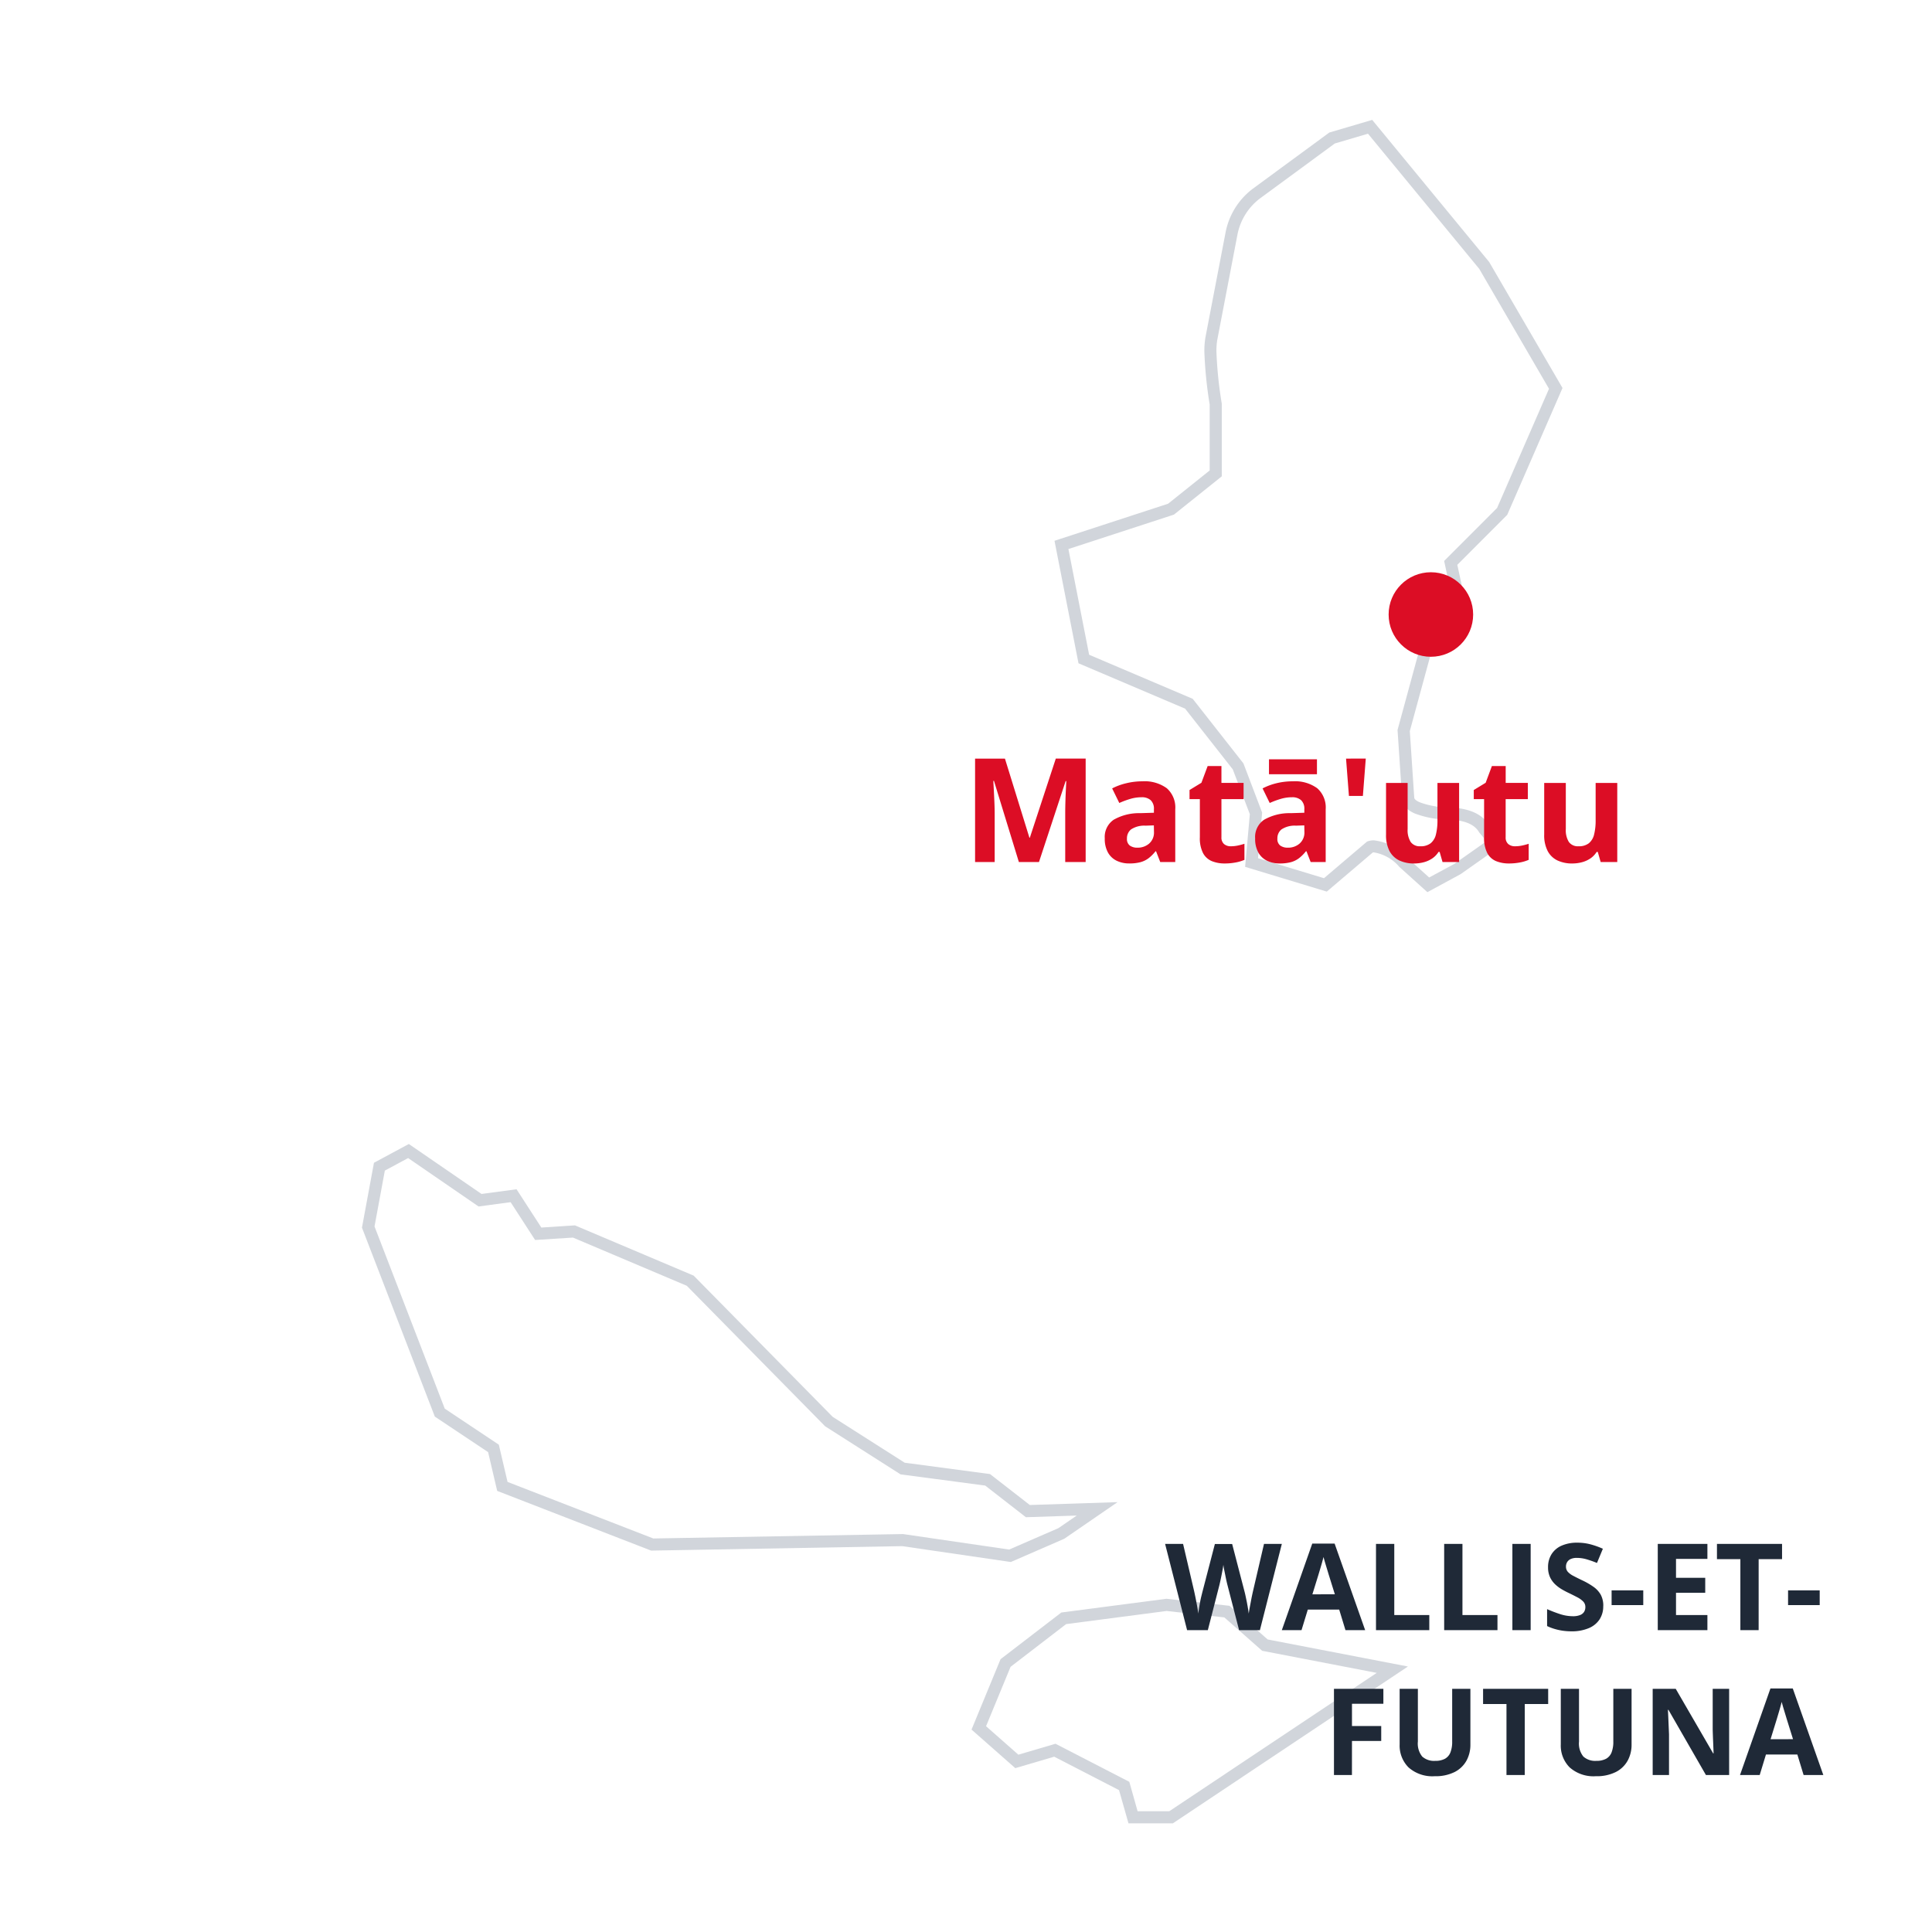 <svg xmlns="http://www.w3.org/2000/svg" xmlns:xlink="http://www.w3.org/1999/xlink" width="160" height="160" viewBox="0 0 160 160"><rect x="0" y="0" width="160" height="160" fill="#808080" stroke="none"/><defs><clipPath id="b"><rect width="160" height="160"/></clipPath></defs><g id="a" clip-path="url(#b)"><rect width="160" height="160" fill="#fff"/><path d="M6268.332,8617.994l-.738-2.594-5.74-2.96-3.149.927-3.149-2.775,2.217-5.373,4.817-3.7,8.516-1.113,5,.558h0l3.149,2.778,10.553,2.035-18.323,12.219Zm-19.075-22.955-20.739.369-12.41-4.814-.738-3.149-4.444-2.962-5.926-15.37.925-5,2.408-1.3,5.927,4.073,2.778-.372,2.04,3.151,2.96-.191h0l9.628,4.077,11.484,11.665,6.106,3.892,7.037.933,3.334,2.593,5.74-.188-2.965,2.037-4.257,1.852Zm41.488-56.106c-1.107-1.114-2.217-1.484-2.775-1.3l-3.7,3.149-6.113-1.853.365-4.072-1.479-3.89-4.074-5.189-8.7-3.7-1.853-9.449,9.074-2.961,3.7-2.964v-5.74a33.718,33.718,0,0,1-.442-4.362,6.228,6.228,0,0,1,.071-1.009l1.67-8.7a5.446,5.446,0,0,1,2.037-3.336l6.3-4.626,3.151-.929,9.449,11.479,5.926,10.185h0l-4.441,10.19-4.259,4.263.556,2.585.367,1.3-.367,1.854h-2.24l-2.217,8.143.369,5.556c0,.742,1.116,1.112,2.777,1.3,1.851,0,2.967.372,3.521,1.3l.933,1.112-3.151,2.218-2.407,1.3Z" transform="translate(-6174.499 -8467.494)" fill="#fff"/><path d="M6271.633,8618.494h-3.678l-.782-2.749-5.37-2.769-3.222.948-3.624-3.193.136-.33,2.268-5.5.106-.082,4.924-3.783.133-.018,8.576-1.121.061.007,5.155.575.118.1,3.047,2.688,11.616,2.24-1.014.676Zm-2.923-1h2.621l17.183-11.459-9.49-1.83-.1-.09-3.031-2.674-4.781-.533-8.322,1.088-4.6,3.537-2.03,4.919,2.675,2.357,3.077-.905.178.092,5.933,3.06.06.208Zm-10.5-20.641-.141-.021-8.848-1.293-20.8.37-.091-.036-12.656-4.909-.753-3.214-4.412-2.94-.057-.148-5.977-15.5.026-.139.968-5.233.211-.114,2.677-1.441,6.02,4.137,2.9-.389,2.053,3.172,2.786-.181.109.047,9.72,4.115.07.071,11.444,11.624,5.965,3.8,7.062.937.107.083,3.191,2.481,7.268-.238-4.413,3.032-.044.02Zm-8.926-2.315.041.006,8.748,1.278,4.082-1.775,1.517-1.042-4.212.139-3.37-2.621-7.012-.929-.093-.06-6.154-3.922-.04-.041-11.415-11.594-9.427-3.992-3.134.2-.16-.246-1.868-2.885-2.655.355-.159-.109-5.675-3.9-1.928,1.038-.855,4.624,5.817,15.09,4.477,2.983.045.192.678,2.893,12.073,4.684Zm43.426-53.159-.262-.236-2.062-1.857a3.483,3.483,0,0,0-2.111-1.2.62.62,0,0,0-.079,0l-3.818,3.247-6.764-2.05.391-4.362-1.412-3.711-3.948-5.028-8.829-3.757-.051-.26-1.937-9.884.42-.138,8.988-2.933,3.445-2.757V8501a34.286,34.286,0,0,1-.442-4.386v-.012a6.77,6.77,0,0,1,.077-1.09l0-.019,1.67-8.7a5.935,5.935,0,0,1,2.224-3.639l.009-.007,6.369-4.678.084-.024,3.468-1.022.21.256,9.475,11.511.021.035,6.053,10.4-.1.232-4.479,10.276-.067.067-4.066,4.07.5,2.3.4,1.4-.023.117-.447,2.258h-2.269l-2.094,7.693.365,5.5c0,.165.251.308.462.4a6.933,6.933,0,0,0,1.843.4c2.053,0,3.259.469,3.9,1.5l1.258,1.5-3.621,2.548-.026.015Zm-14.027-2.812,5.463,1.655,3.57-3.036.094-.031a1.5,1.5,0,0,1,.465-.068,4.411,4.411,0,0,1,2.811,1.483l1.77,1.594,2.071-1.117,2.682-1.888-.608-.726-.021-.034c-.436-.729-1.39-1.054-3.091-1.054h-.027l-.027,0a7.846,7.846,0,0,1-2.154-.476c-.869-.372-1.063-.908-1.069-1.3l-.374-5.625.022-.08,2.317-8.512h2.211l.264-1.334-.342-1.216-.613-2.852,4.384-4.388,4.3-9.872-5.778-9.931-9.213-11.192-2.75.811-6.224,4.571a4.937,4.937,0,0,0-1.846,3.025l-1.668,8.7a5.71,5.71,0,0,0-.064.913,33.253,33.253,0,0,0,.436,4.291l.007.041v6.022l-.187.15-3.774,3.021-.086.028-8.654,2.823,1.716,8.755,8.578,3.649.079.1,4.122,5.249.027.071,1.521,4-.01.115Z" transform="translate(-6174.499 -8467.494)" fill="#d1d5db"/><circle cx="3.5" cy="3.5" r="3.5" transform="translate(115 47.391)" fill="#dc0d25"/><path d="M-44.844-7.139-46.66,0h-1.724l-.967-3.75q-.029-.107-.078-.327t-.1-.481q-.054-.261-.1-.493t-.056-.369q-.015.137-.056.366t-.093.488q-.051.259-.1.483t-.078.342L-50.972,0H-52.69l-1.821-7.139h1.489l.913,3.9q.039.176.09.42t.1.51q.051.266.093.513t.061.427q.024-.186.063-.432t.085-.5q.046-.256.1-.476t.088-.356l1.04-4h1.431l1.04,4q.034.132.081.354t.1.481q.049.259.09.505t.061.427q.034-.244.1-.593t.132-.7q.071-.347.125-.581l.908-3.9ZM-39.575,0l-.518-1.7h-2.6L-43.213,0h-1.631l2.52-7.168h1.851L-37.944,0Zm-.879-2.969-.518-1.66q-.049-.166-.129-.427t-.161-.532q-.081-.271-.129-.471-.049.2-.134.5T-41.689-5q-.078.264-.112.376l-.513,1.66ZM-37.046,0V-7.139h1.514V-1.25h2.9V0ZM-31.4,0V-7.139h1.514V-1.25h2.9V0Zm5.649,0V-7.139h1.514V0Zm7.524-1.982a1.965,1.965,0,0,1-.308,1.1,1.969,1.969,0,0,1-.9.723A3.6,3.6,0,0,1-20.854.1,5.3,5.3,0,0,1-21.58.049,4.683,4.683,0,0,1-22.258-.1a4.008,4.008,0,0,1-.618-.237V-1.738q.508.225,1.055.405a3.44,3.44,0,0,0,1.084.181,1.534,1.534,0,0,0,.6-.1.682.682,0,0,0,.33-.269.744.744,0,0,0,.1-.391.643.643,0,0,0-.181-.459,1.9,1.9,0,0,0-.5-.356q-.315-.166-.71-.356-.249-.117-.542-.286a3.077,3.077,0,0,1-.557-.413,1.958,1.958,0,0,1-.432-.593,1.912,1.912,0,0,1-.168-.837A1.974,1.974,0,0,1-22.5-6.3a1.868,1.868,0,0,1,.837-.7,3.151,3.151,0,0,1,1.287-.242,4.266,4.266,0,0,1,1.062.129,6.78,6.78,0,0,1,1.057.374l-.488,1.177a8.519,8.519,0,0,0-.884-.31,2.926,2.926,0,0,0-.8-.11,1.17,1.17,0,0,0-.483.09.671.671,0,0,0-.3.254.7.7,0,0,0-.1.378.633.633,0,0,0,.149.427,1.562,1.562,0,0,0,.449.334q.3.161.75.376a5.917,5.917,0,0,1,.935.54,2.028,2.028,0,0,1,.6.659A1.916,1.916,0,0,1-18.223-1.982Zm.693-.088V-3.291h2.622V-2.07ZM-9.6,0h-4.111V-7.139H-9.6V-5.9h-2.6v1.567H-9.78v1.24H-12.2V-1.25h2.6Zm4.243,0H-6.87V-5.879H-8.809v-1.26h5.391v1.26H-5.356ZM-2.92-2.07V-3.291H-.3V-2.07ZM-39.038,12h-1.489V4.861h4.092V6.1h-2.6V7.942h2.422V9.178h-2.422Zm9.81-7.139V9.48a2.725,2.725,0,0,1-.325,1.331,2.314,2.314,0,0,1-.981.94,3.518,3.518,0,0,1-1.653.347,2.971,2.971,0,0,1-2.158-.723,2.55,2.55,0,0,1-.742-1.914v-4.6h1.509v4.37a1.711,1.711,0,0,0,.361,1.24,1.463,1.463,0,0,0,1.069.356,1.668,1.668,0,0,0,.808-.171,1.023,1.023,0,0,0,.457-.527,2.41,2.41,0,0,0,.146-.908V4.861Zm4.5,7.139H-26.24V6.121h-1.938V4.861h5.391v1.26h-1.938Zm8.848-7.139V9.48a2.725,2.725,0,0,1-.325,1.331,2.314,2.314,0,0,1-.981.94,3.518,3.518,0,0,1-1.653.347A2.971,2.971,0,0,1-21,11.375a2.55,2.55,0,0,1-.742-1.914v-4.6h1.509v4.37a1.711,1.711,0,0,0,.361,1.24,1.463,1.463,0,0,0,1.069.356,1.668,1.668,0,0,0,.808-.171,1.023,1.023,0,0,0,.457-.527,2.41,2.41,0,0,0,.146-.908V4.861ZM-7.8,12H-9.722l-3.105-5.4h-.044q.02.337.034.679l.029.681.029.681V12h-1.353V4.861h1.909l3.1,5.347h.034q-.01-.332-.024-.659t-.027-.654q-.012-.327-.022-.654V4.861H-7.8Zm6.167,0-.518-1.7h-2.6L-5.269,12H-6.9l2.52-7.168h1.851L0,12ZM-2.51,9.031l-.518-1.66q-.049-.166-.129-.427t-.161-.532q-.081-.271-.129-.471-.049.2-.134.5T-3.745,7q-.078.264-.112.376l-.513,1.66Z" transform="translate(151 135)" fill="#1f2937"/><path d="M4.705,0,2.643-6.721H2.59q.012.24.038.724t.05,1.028q.023.545.023.984V0H1.078V-8.566H3.551L5.578-2.016h.035l2.15-6.551h2.473V0H8.543V-4.055q0-.4.015-.932t.038-1l.035-.718H8.578L6.369,0Zm10.23-6.686a3.124,3.124,0,0,1,2.021.574,2.122,2.122,0,0,1,.7,1.746V0H16.412l-.346-.891H16.02a3.32,3.32,0,0,1-.574.574,1.97,1.97,0,0,1-.674.328,3.511,3.511,0,0,1-.926.105,2.357,2.357,0,0,1-1.04-.223,1.648,1.648,0,0,1-.724-.683,2.327,2.327,0,0,1-.264-1.169A1.726,1.726,0,0,1,12.551-3.5a4.231,4.231,0,0,1,2.2-.548l1.137-.035v-.287a.964.964,0,0,0-.27-.756,1.088,1.088,0,0,0-.75-.24,3.277,3.277,0,0,0-.932.135,7.222,7.222,0,0,0-.914.34l-.592-1.207A5.072,5.072,0,0,1,13.6-6.527,5.62,5.62,0,0,1,14.936-6.686Zm.949,3.65-.691.023a1.981,1.981,0,0,0-1.2.311.945.945,0,0,0-.337.756.669.669,0,0,0,.24.583,1.049,1.049,0,0,0,.627.173,1.436,1.436,0,0,0,.97-.34,1.205,1.205,0,0,0,.4-.967ZM22.26-1.307a2.766,2.766,0,0,0,.571-.059,5.646,5.646,0,0,0,.554-.146v1.33a3.37,3.37,0,0,1-.712.214,4.741,4.741,0,0,1-.929.085,2.758,2.758,0,0,1-1.052-.19,1.466,1.466,0,0,1-.732-.662,2.694,2.694,0,0,1-.267-1.315V-5.209h-.855v-.756l.984-.6.516-1.383H21.48v1.395h1.834v1.342H21.48v3.158a.7.7,0,0,0,.214.56A.835.835,0,0,0,22.26-1.307Zm5.133-5.379a3.124,3.124,0,0,1,2.021.574,2.122,2.122,0,0,1,.7,1.746V0H28.869l-.346-.891h-.047a3.32,3.32,0,0,1-.574.574,1.97,1.97,0,0,1-.674.328A3.511,3.511,0,0,1,26.3.117a2.357,2.357,0,0,1-1.04-.223,1.648,1.648,0,0,1-.724-.683,2.327,2.327,0,0,1-.264-1.169A1.726,1.726,0,0,1,25.008-3.5a4.231,4.231,0,0,1,2.2-.548l1.137-.035v-.287a.964.964,0,0,0-.27-.756,1.088,1.088,0,0,0-.75-.24,3.277,3.277,0,0,0-.932.135,7.222,7.222,0,0,0-.914.34l-.592-1.207a5.072,5.072,0,0,1,1.169-.434A5.62,5.62,0,0,1,27.393-6.686Zm.949,3.65-.691.023a1.981,1.981,0,0,0-1.2.311.945.945,0,0,0-.337.756.669.669,0,0,0,.24.583,1.049,1.049,0,0,0,.627.173,1.436,1.436,0,0,0,.97-.34,1.205,1.205,0,0,0,.4-.967Zm1.049-5.473v1.236H25.418V-8.508Zm4.043-.059-.24,3.094H32.039L31.8-8.566Zm7.729,2.016V0H39.791l-.24-.838h-.094a1.8,1.8,0,0,1-.527.545,2.293,2.293,0,0,1-.7.311,3.113,3.113,0,0,1-.791.1,2.814,2.814,0,0,1-1.225-.249,1.791,1.791,0,0,1-.812-.776,2.834,2.834,0,0,1-.29-1.371V-6.551H36.9v3.826a1.84,1.84,0,0,0,.252,1.061.914.914,0,0,0,.8.357,1.332,1.332,0,0,0,.855-.249,1.335,1.335,0,0,0,.437-.732,4.75,4.75,0,0,0,.126-1.181V-6.551ZM45.8-1.307a2.766,2.766,0,0,0,.571-.059,5.646,5.646,0,0,0,.554-.146v1.33a3.37,3.37,0,0,1-.712.214,4.741,4.741,0,0,1-.929.085,2.758,2.758,0,0,1-1.052-.19A1.466,1.466,0,0,1,43.5-.735a2.694,2.694,0,0,1-.267-1.315V-5.209h-.855v-.756l.984-.6.516-1.383h1.143v1.395h1.834v1.342H45.018v3.158a.7.7,0,0,0,.214.56A.835.835,0,0,0,45.8-1.307Zm8.461-5.244V0H52.887l-.24-.838h-.094a1.8,1.8,0,0,1-.527.545,2.293,2.293,0,0,1-.7.311,3.113,3.113,0,0,1-.791.1,2.814,2.814,0,0,1-1.225-.249A1.791,1.791,0,0,1,48.5-.908a2.834,2.834,0,0,1-.29-1.371V-6.551H50v3.826a1.84,1.84,0,0,0,.252,1.061.914.914,0,0,0,.8.357,1.332,1.332,0,0,0,.855-.249,1.335,1.335,0,0,0,.437-.732,4.75,4.75,0,0,0,.126-1.181V-6.551Z" transform="translate(79.674 71.391)" fill="#dc0d25"/></g></svg>